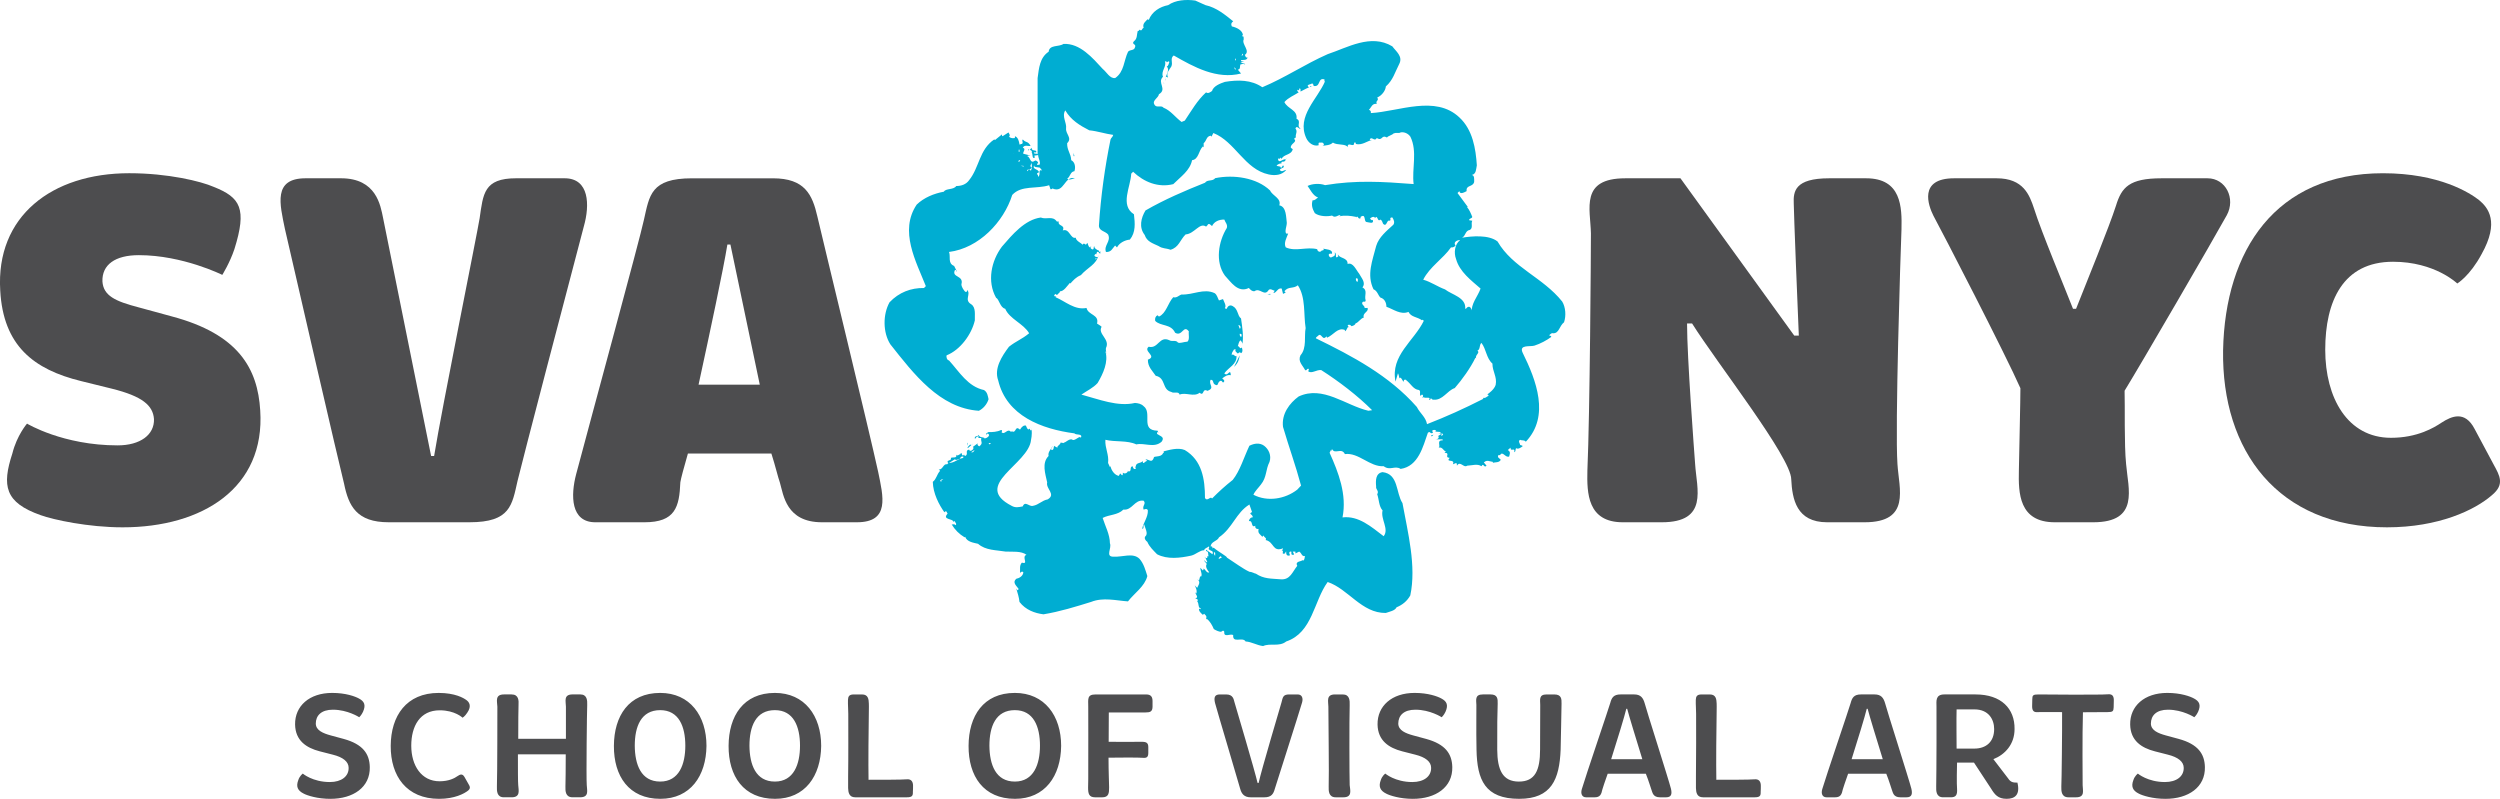 <?xml version="1.0" encoding="utf-8"?>
<!-- Generator: Adobe Illustrator 20.1.0, SVG Export Plug-In . SVG Version: 6.00 Build 0)  -->
<svg version="1.1" id="Layer_1" xmlns="http://www.w3.org/2000/svg" xmlns:xlink="http://www.w3.org/1999/xlink" x="0px" y="0px"
	 width="100%" height="100%" viewBox="0 0 198.411 63.399" enable-background="new 0 0 198.411 63.399" xml:space="preserve">
<g>
	<path fill="#4D4D4F" d="M176.434,27.8c-0.123,7.989,4.375,14.051,13.006,14.051c4.096,0,6.985-1.366,8.35-2.569
		c1.004-0.842,0.602-1.524,0.12-2.407l-1.525-2.851c-0.762-1.445-1.806-1.005-2.61-0.483c-0.602,0.403-1.926,1.205-4.014,1.205
		c-3.453,0-5.22-3.172-5.22-6.986c0-3.854,1.407-6.986,5.381-6.986c3.332,0,5.098,1.726,5.098,1.726s1.004-0.6,1.928-2.327
		c1.445-2.57,0.521-3.694-0.201-4.295c-0.724-0.562-3.132-2.129-7.628-2.129C180.608,13.749,176.593,19.851,176.434,27.8"/>
	<path fill="#4D4D4F" d="M160.227,37.354c-0.04,1.769,0,4.096,2.851,4.096h3.05c3.694,0,2.771-2.65,2.609-4.617
		c-0.16-1.565-0.081-4.617-0.12-5.822c1.284-2.087,7.025-11.964,8.11-13.93c0.722-1.326-0.081-2.931-1.525-2.931h-3.654
		c-2.569,0-3.17,0.722-3.613,2.168c-0.523,1.646-2.327,6.061-3.17,8.191h-0.242c-0.642-1.647-2.528-6.142-3.091-7.951
		c-0.362-1.083-0.842-2.408-2.971-2.408h-3.372c-2.851,0-2.048,2.168-1.645,2.97c0.722,1.326,5.739,11.041,6.904,13.691
		C160.348,31.934,160.267,35.027,160.227,37.354"/>
	<path fill="#4D4D4F" d="M125.982,37.354c-0.04,1.769,0,4.096,2.81,4.096h3.091c3.735,0,2.771-2.65,2.65-4.617
		c-0.08-1.085-0.641-8.47-0.641-11.16h0.4c1.967,3.131,7.869,10.637,7.869,12.364c0.08,1.565,0.402,3.413,2.851,3.413h2.97
		c3.692,0,2.729-2.65,2.609-4.617c-0.2-2.85,0.241-16.661,0.32-18.629c0.041-1.768,0-4.054-2.809-4.054h-2.932
		c-2.729,0-2.851,1.045-2.809,2.007c0,0.603,0.321,8.671,0.402,10.478H142.4l-9.031-12.485h-4.376c-3.613,0-2.769,2.408-2.73,4.376
		C126.263,19.851,126.182,32.819,125.982,37.354"/>
	<path fill="#4D4D4F" d="M69.692,37.436c-0.642-2.971-4.457-18.668-4.817-20.236c-0.403-1.765-1.004-3.049-3.533-3.049h-6.424
		c-3.29,0-3.372,1.365-3.813,3.292c-0.322,1.525-4.135,15.497-5.38,20.194c-0.442,1.686-0.442,3.813,1.524,3.813h3.895
		c2.449,0,2.771-1.205,2.851-3.172c0.039-0.282,0.28-1.164,0.601-2.286h6.623c0.323,1.002,0.523,1.884,0.682,2.327
		c0.282,0.963,0.483,3.131,3.333,3.131h2.77C70.655,41.45,70.093,39.402,69.692,37.436z M55.441,30.529
		c0.924-4.256,1.967-9.152,2.287-11.119h0.242l2.329,11.119H55.441z"/>
	<path fill="#4D4D4F" d="M27.309,38.398c0.36,1.767,1.003,3.051,3.533,3.051h6.422c3.252,0,3.372-1.363,3.813-3.292
		c0.362-1.526,4.015-15.497,5.26-20.195c0.481-1.687,0.442-3.813-1.527-3.813h-3.853c-2.569,0-2.609,1.243-2.891,3.172
		c-0.199,1.244-3.01,15.136-3.612,18.867h-0.24l-3.815-18.908c-0.201-0.963-0.52-3.131-3.332-3.131h-2.811
		c-2.608,0-2.046,2.048-1.645,4.014C23.293,21.136,26.907,36.833,27.309,38.398"/>
	<path fill="#4D4D4F" d="M3.231,40.887c1.004,0.364,3.775,0.964,6.502,0.964c6.345,0,11.321-3.131,10.92-9.273
		c-0.201-3.333-1.725-6.062-7.025-7.469l-2.65-0.723c-1.847-0.481-2.771-0.923-2.849-2.049c-0.042-1.324,1.002-2.087,2.89-2.087
		c3.492,0,6.623,1.566,6.623,1.566s0.603-0.963,0.963-2.047c1.004-3.212,0.482-4.095-1.646-4.939
		c-1.003-0.44-3.613-1.083-6.704-1.083c-6.142,0-10.598,3.412-10.236,9.313c0.24,4.377,2.65,6.263,6.422,7.186l2.448,0.604
		c2.41,0.601,3.252,1.324,3.332,2.408c0.042,1.246-1.084,2.089-2.89,2.089c-4.335,0-7.186-1.727-7.186-1.727
		s-0.803,0.922-1.164,2.37C0.141,38.559,0.38,39.884,3.231,40.887"/>
	<g>
		<path fill="#4D4D4F" d="M171.894,58.367c-0.613-0.169-1.178-0.397-1.19-0.936c0-0.651,0.445-1.106,1.357-1.106
			c1.178,0,2.089,0.599,2.089,0.599s0.181-0.167,0.301-0.432c0.251-0.562,0.083-0.839-0.324-1.056
			c-0.3-0.166-1.045-0.443-2.126-0.443c-1.813,0-2.966,1.043-2.941,2.509c0.023,1.274,0.886,1.85,1.956,2.126l1.032,0.264
			c0.829,0.205,1.262,0.566,1.262,1.046c0.012,0.674-0.564,1.128-1.491,1.128c-1.368,0-2.149-0.671-2.149-0.671
			s-0.252,0.179-0.36,0.527c-0.179,0.48-0.072,0.818,0.445,1.068c0.276,0.145,1.08,0.409,2.102,0.409
			c1.826,0,3.17-0.924,3.134-2.522c-0.024-1.045-0.54-1.813-2.077-2.234L171.894,58.367z M167.331,55.101
			c-0.687,0.061-5.56,0.013-5.56,0.013c-0.42,0-0.48,0.072-0.48,0.383l-0.012,0.553c0,0.335,0.107,0.503,0.456,0.466
			c0.168-0.01,1.562,0,1.921,0c0.012,1.37-0.035,5.548-0.06,5.91c-0.011,0.371,0.013,0.852,0.564,0.852h0.612
			c0.732,0,0.516-0.564,0.516-0.972c0-0.242-0.035-4.119,0.024-5.778l1.957-0.012c0.421,0,0.468-0.071,0.481-0.384l0.011-0.515
			C167.773,55.293,167.678,55.077,167.331,55.101 M158.265,57.863c0,1.009-0.638,1.549-1.575,1.549h-1.406
			c0-0.469-0.023-2.426,0-3.111h1.418C157.832,56.301,158.265,57.105,158.265,57.863 M159.884,57.863
			c0.024-1.622-1.055-2.75-3.097-2.75h-2.475c-0.732,0-0.624,0.553-0.624,0.959c0.013,0.287,0,5.392-0.023,6.341
			c-0.013,0.372,0,0.864,0.552,0.864h0.598c0.41,0,0.541-0.168,0.505-0.685c-0.036-0.336-0.012-1.765,0-2.066h1.346l1.357,2.066
			c0.278,0.457,0.542,0.806,1.226,0.806c0.671,0,1.092-0.325,0.863-1.286c-0.312,0-0.528-0.011-0.731-0.324l-1.177-1.537
			C159.14,59.88,159.884,59.064,159.884,57.863 M148.153,56.254h0.072c0.132,0.528,0.707,2.402,1.2,3.999h-2.473
			C147.443,58.692,148.021,56.83,148.153,56.254 M146.879,55.786c-0.118,0.432-1.969,5.859-2.257,6.843
			c-0.109,0.361,0.011,0.649,0.336,0.649h0.684c0.421,0,0.529-0.217,0.613-0.635c0.036-0.146,0.204-0.614,0.42-1.238h3.027
			c0.238,0.588,0.371,1.092,0.443,1.273c0.085,0.203,0.108,0.6,0.672,0.6h0.492c0.432,0,0.481-0.275,0.385-0.685
			c-0.156-0.636-1.993-6.387-2.089-6.795c-0.121-0.41-0.314-0.685-0.829-0.685h-1.081C147.131,55.113,146.987,55.389,146.879,55.786
			 M135.159,63.278h4.096c0.419,0,0.492-0.121,0.48-0.432c0.012-0.168,0.012-0.323,0.012-0.491c0-0.336-0.158-0.541-0.505-0.505
			c-0.336,0.036-2.125,0.036-3.026,0.036c-0.025-1.151,0-4.178,0.025-5.404c0-0.312,0.011-0.552,0-0.648
			c-0.014-0.336-0.05-0.72-0.541-0.72h-0.658c-0.373,0-0.445,0.168-0.457,0.432c-0.011,0.385,0.025,0.733,0.025,1.105
			c0,1.045,0.011,3.566-0.013,4.983v0.912C134.608,62.882,134.667,63.278,135.159,63.278 M129.071,56.254h0.07
			c0.133,0.528,0.71,2.402,1.201,3.999h-2.473C128.362,58.692,128.938,56.83,129.071,56.254 M127.799,55.786
			c-0.122,0.432-1.971,5.859-2.259,6.843c-0.107,0.361,0.014,0.649,0.336,0.649h0.685c0.421,0,0.529-0.217,0.613-0.635
			c0.035-0.146,0.203-0.614,0.42-1.238h3.026c0.239,0.588,0.372,1.092,0.445,1.273c0.084,0.203,0.108,0.6,0.673,0.6h0.491
			c0.432,0,0.481-0.275,0.384-0.685c-0.155-0.636-1.993-6.387-2.089-6.795c-0.12-0.41-0.313-0.685-0.829-0.685h-1.08
			C128.05,55.113,127.906,55.389,127.799,55.786 M123.859,59.498c0.023-0.566,0.059-3.244,0.072-3.651
			c0.011-0.385-0.013-0.733-0.576-0.733h-0.613c-0.635,0-0.503,0.432-0.503,0.839c0,0.314-0.012,1.993-0.012,3.531
			c0,1.658-0.396,2.546-1.682,2.546c-1.297,0-1.706-0.936-1.718-2.521c-0.012-1.502,0.012-3.255,0.036-3.663
			c0.012-0.385-0.011-0.733-0.564-0.733h-0.612c-0.648,0-0.528,0.432-0.515,0.839c0.011,0.29-0.025,1.958,0.011,3.556
			c0.048,2.376,0.66,3.89,3.386,3.89C123.138,63.399,123.763,61.849,123.859,59.498 M112.162,58.367
			c-0.612-0.169-1.178-0.397-1.189-0.936c0-0.651,0.443-1.106,1.357-1.106c1.178,0,2.089,0.599,2.089,0.599s0.18-0.167,0.301-0.432
			c0.251-0.562,0.084-0.839-0.325-1.056c-0.299-0.166-1.044-0.443-2.125-0.443c-1.813,0-2.965,1.043-2.942,2.509
			c0.025,1.274,0.889,1.85,1.956,2.126l1.035,0.264c0.828,0.205,1.261,0.566,1.261,1.046c0.013,0.674-0.565,1.128-1.49,1.128
			c-1.37,0-2.149-0.671-2.149-0.671s-0.252,0.179-0.359,0.527c-0.18,0.48-0.072,0.818,0.443,1.068
			c0.275,0.145,1.08,0.409,2.101,0.409c1.825,0,3.17-0.924,3.134-2.522c-0.024-1.045-0.539-1.813-2.076-2.234L112.162,58.367z
			 M105.426,56.086c0,1.056,0.061,5.38,0.024,6.328c-0.011,0.372,0,0.864,0.564,0.864h0.599c0.733,0,0.54-0.564,0.504-0.972
			c-0.023-0.601-0.036-5.2,0-6.34c0.013-0.373,0-0.853-0.552-0.853h-0.612C105.222,55.113,105.426,55.678,105.426,56.086
			 M101.175,62.606c0.132-0.433,1.873-5.861,2.161-6.845c0.108-0.361-0.013-0.648-0.348-0.648h-0.66
			c-0.505,0-0.515,0.216-0.624,0.637c-0.098,0.348-1.598,5.378-1.814,6.386h-0.084c-0.205-0.924-1.693-5.919-1.837-6.422
			c-0.06-0.206-0.096-0.601-0.661-0.601h-0.492c-0.445,0-0.481,0.275-0.384,0.685c0.168,0.636,1.884,6.386,1.992,6.795
			c0.109,0.41,0.325,0.685,0.842,0.685h1.08C100.909,63.278,101.066,63.002,101.175,62.606 M86.368,56.085
			c0,0.252,0.011,3.999,0,5.729c0,0.312-0.012,0.564-0.012,0.695c0,0.47,0.061,0.77,0.564,0.77h0.552
			c0.527,0,0.552-0.336,0.552-0.792c0-0.289-0.047-1.2-0.047-2.354c0.768-0.012,2.413-0.024,2.76,0.012
			c0.289,0.024,0.397-0.084,0.397-0.395v-0.457c0-0.323-0.144-0.42-0.491-0.42c-0.625,0-2.102,0.012-2.654,0l0.011-2.33h2.907
			c0.372,0,0.564-0.062,0.564-0.469v-0.431c0-0.324-0.12-0.528-0.492-0.528h-4.034C86.259,55.113,86.368,55.497,86.368,56.085
			 M82.537,59.183c0,1.465-0.492,2.846-1.994,2.846c-1.526,0-2.007-1.356-2.019-2.846c0-1.513,0.493-2.823,2.019-2.823
			C82.032,56.36,82.537,57.67,82.537,59.183 M84.217,59.195c0-2.378-1.308-4.202-3.674-4.202c-2.499,0-3.663,1.835-3.673,4.202
			c-0.013,2.403,1.187,4.203,3.685,4.203C82.933,63.399,84.193,61.585,84.217,59.195 M67.876,63.278h4.093
			c0.42,0,0.493-0.121,0.481-0.432c0.013-0.168,0.013-0.323,0.013-0.491c0-0.336-0.158-0.541-0.506-0.505
			c-0.335,0.036-2.125,0.036-3.026,0.036c-0.024-1.151,0-4.178,0.024-5.404c0-0.312,0.013-0.552,0-0.648
			c-0.011-0.336-0.048-0.72-0.54-0.72h-0.66c-0.372,0-0.444,0.168-0.456,0.432c-0.012,0.385,0.024,0.733,0.024,1.105
			c0,1.045,0.012,3.566-0.012,4.983v0.912C67.323,62.882,67.383,63.278,67.876,63.278 M63.492,59.183
			c0,1.465-0.493,2.846-1.993,2.846c-1.527,0-2.007-1.356-2.019-2.846c0-1.513,0.492-2.823,2.019-2.823
			C62.988,56.36,63.492,57.67,63.492,59.183 M65.172,59.195c0-2.378-1.308-4.202-3.673-4.202c-2.5,0-3.663,1.835-3.675,4.202
			c-0.013,2.403,1.188,4.203,3.686,4.203C63.889,63.399,65.149,61.585,65.172,59.195 M54.39,59.183c0,1.465-0.493,2.846-1.994,2.846
			c-1.527,0-2.007-1.356-2.018-2.846c0-1.513,0.492-2.823,2.018-2.823C53.885,56.36,54.39,57.67,54.39,59.183 M56.069,59.195
			c0-2.378-1.307-4.202-3.673-4.202c-2.499,0-3.662,1.835-3.674,4.202c-0.013,2.403,1.188,4.203,3.685,4.203
			C54.785,63.399,56.045,61.585,56.069,59.195 M44.914,56.086v2.546h-3.784c0-1.285,0.011-2.474,0.023-2.666
			c0.025-0.372,0.012-0.853-0.551-0.853h-0.601c-0.744,0-0.54,0.565-0.528,0.972c0,0.277,0,5.379-0.036,6.328
			c-0.013,0.372,0,0.864,0.551,0.864h0.613c0.731,0,0.551-0.564,0.528-0.972c-0.025-0.229-0.025-1.273-0.025-2.439h3.796
			c0,1.104-0.012,2.174-0.024,2.546c-0.012,0.372,0,0.864,0.565,0.864h0.599c0.744,0,0.541-0.564,0.528-0.972
			c-0.048-0.601,0.013-5.92,0.036-6.34c0.013-0.372,0-0.853-0.551-0.853h-0.612C44.698,55.113,44.914,55.678,44.914,56.086
			 M37.012,55.558c-0.229-0.169-0.901-0.564-2.198-0.564c-2.557,0-3.793,1.812-3.805,4.202c-0.012,2.403,1.261,4.203,3.841,4.203
			c1.226,0,1.994-0.409,2.306-0.659c0.216-0.182,0.132-0.337,0.024-0.518l-0.313-0.552c-0.168-0.299-0.36-0.203-0.54-0.084
			c-0.252,0.181-0.709,0.42-1.441,0.42c-1.441,0-2.246-1.249-2.246-2.823c0-1.548,0.685-2.81,2.258-2.81
			c1.213,0,1.813,0.588,1.813,0.588s0.18-0.096,0.372-0.396C37.468,56.014,37.216,55.701,37.012,55.558 M26.252,58.367
			c-0.613-0.169-1.177-0.397-1.19-0.936c0-0.651,0.445-1.106,1.358-1.106c1.178,0,2.09,0.599,2.09,0.599s0.18-0.167,0.3-0.432
			c0.252-0.562,0.084-0.839-0.324-1.056c-0.3-0.166-1.044-0.443-2.125-0.443c-1.814,0-2.966,1.043-2.942,2.509
			c0.024,1.274,0.887,1.85,1.956,2.126l1.032,0.264c0.83,0.205,1.262,0.566,1.262,1.046c0.012,0.674-0.565,1.128-1.489,1.128
			c-1.37,0-2.15-0.671-2.15-0.671s-0.252,0.179-0.36,0.527c-0.181,0.48-0.073,0.818,0.444,1.068c0.276,0.145,1.08,0.409,2.101,0.409
			c1.826,0,3.169-0.924,3.133-2.522c-0.023-1.045-0.539-1.813-2.075-2.234L26.252,58.367z"/>
	</g>
	<path fill="#00ADD2" d="M95.673,0.408c0.878,0.193,1.561,0.769,2.2,1.282c-0.169,0.129-0.19,0.235-0.106,0.407
		c0.384,0.085,0.812,0.298,0.876,0.661c-0.02,0.023-0.064,0.066-0.043,0.107c0.023,0.022,0.043,0.065,0.108,0.043l0.044-0.043
		c-0.086,0.043-0.044,0.171-0.044,0.257c-0.19,0.385,0.556,0.919,0.085,1.239c0.066,0.065,0.045,0.255,0.216,0.193
		c-0.022,0.256-0.366,0.191-0.514,0.212c-0.022,0.044,0.022,0.064,0.042,0.107h0.214l-0.3,0.085l0.342,0.106
		c0.108,0.149-0.169-0.106-0.255,0.064c0,0.129,0.019-0.064-0.042-0.064c-0.171,0.193,0.022,0.407-0.256,0.469l0.256,0.301
		c-1.925,0.49-3.739-0.512-5.342-1.433c-0.321,0.236-0.04,0.557-0.191,0.877c-0.151,0.255-0.449,0.534-0.256,0.875l-0.151-0.064
		c-0.105,0.085-0.042,0.213-0.063,0.32C92.384,6.091,92.92,5.6,92.597,5.28c0.153-0.043,0.153-0.257,0.214-0.364
		c-0.044-0.02-0.061-0.063-0.105-0.042l-0.11,0.085c0.023-0.043-0.021-0.064-0.041-0.085H92.45c0.17,0.384-0.342,0.789-0.15,1.217
		c-0.491,0.47,0.363,0.983-0.323,1.389c-0.041,0.298-0.553,0.491-0.361,0.81c0.151,0.322,0.553,0.023,0.726,0.258
		c0.578,0.233,0.919,0.747,1.431,1.131l0.258-0.106c0.534-0.792,0.983-1.602,1.687-2.242c0.169,0.127,0.341-0.023,0.473-0.109
		c0.104-0.383,0.637-0.597,1.023-0.724c1.048-0.172,2.094-0.172,2.969,0.426c1.835-0.769,3.353-1.816,5.19-2.627
		c1.557-0.513,3.42-1.645,5.127-0.619c0.276,0.384,0.858,0.79,0.554,1.388c-0.363,0.705-0.491,1.283-1.068,1.795
		c-0.02,0.319-0.316,0.726-0.682,0.876c0.17,0.277-0.149,0.213-0.044,0.511c-0.361-0.063-0.427,0.278-0.618,0.472
		c0.105,0.021,0.191,0.128,0.152,0.256c2.241-0.129,5.124-1.453,7.026,0.341c1.066,0.983,1.303,2.499,1.388,3.801
		c-0.062,0.279-0.039,0.707-0.407,0.77c0.236,0.021,0.194,0.342,0.194,0.556c-0.109,0.427-0.662,0.213-0.597,0.726
		c-0.17,0.086-0.534,0.301-0.577,0l-0.147,0.149l0.807,1.09l-0.039,0.045c0.15,0.147,0.319,0.533,0.405,0.767
		c-0.065,0.149-0.235,0.085-0.255,0.256l0.255,0.043c-0.129,0.213,0.089,0.577-0.194,0.727c-0.381,0.064-0.319,0.47-0.619,0.619
		c0.768-0.127,2.117-0.255,2.818,0.299c1.198,2.073,3.591,2.842,5.129,4.764c0.276,0.448,0.322,1.133,0.149,1.646
		c-0.384,0.297-0.384,0.897-0.877,0.875c-0.124-0.044-0.212,0.085-0.297,0.149c0.021,0.063,0.109,0.063,0.149,0.063v0.086
		c-0.342,0.256-0.854,0.533-1.323,0.682c-0.345,0.108-1.241-0.106-0.942,0.556c1.09,2.201,2.179,5.043,0.257,7.071
		c-0.147-0.169-0.278-0.065-0.448-0.151c-0.194,0.087-0.023,0.281,0,0.409c0.063,0.043,0.191,0.022,0.191,0.105
		c-0.147,0.108-0.342,0.256-0.512,0.151c-0.082,0.085,0,0.255-0.15,0.321c0.082-0.451-0.297,0.021-0.297-0.364l-0.214,0.191
		c0.257,0.149,0.149,0.32,0.105,0.514c-0.277,0.107-0.47-0.365-0.662-0.194c-0.083,0.194-0.278-0.041-0.211,0.257l0.211,0.194
		c-0.127,0.255-0.447,0.169-0.662,0.255c0.023-0.021,0.067-0.043,0.041-0.085c-0.298-0.041-0.466-0.191-0.724,0.042l0.214,0.257
		c-0.214,0.234-0.233-0.278-0.404,0.043c-0.322-0.216-0.706-0.064-1.133-0.043c-0.28,0.212-0.557-0.428-0.811,0
		c-0.021-0.063,0.02-0.173-0.068-0.214l-0.257,0.105c0.218-0.468-0.617-0.105-0.255-0.51c-0.47-0.044,0.108-0.388-0.408-0.406
		l0.109-0.107c-0.215-0.043-0.258-0.386-0.578-0.298c0.191-0.129-0.191-0.598,0.319-0.579v-0.083h-0.575
		c0.105,0,0.194-0.022,0.255-0.106c0-0.067,0.021-0.13-0.045-0.15l0.259-0.172c-0.085-0.085-0.235-0.02-0.364-0.045
		c0.129,0,0.258,0.025,0.325-0.105l-0.474-0.041c0.044,0,0.087-0.023,0.109-0.065c-0.128-0.087-0.193-0.087-0.322,0l0.064,0.17
		c-0.255,0.128-0.193-0.193-0.405,0c-0.385,1.088-0.746,2.65-2.158,2.863c-0.471-0.3-0.834,0.171-1.346-0.213
		c-1.11,0.065-1.986-1.11-3.079-0.963c-0.275-0.554-0.787,0.066-1.025-0.406l-0.045,0.15l-0.041-0.064l-0.104,0.214
		c0.702,1.56,1.387,3.313,1.026,5.13c1.28-0.15,2.282,0.747,3.266,1.494c0.45-0.577-0.259-1.346-0.087-2.049
		c-0.299-0.32-0.279-0.876-0.426-1.284c0.17-0.278-0.129-0.362-0.085-0.62c-0.044-0.472-0.044-1.049,0.511-1.134
		c1.282,0.15,1.047,1.647,1.58,2.46c0.428,2.35,1.115,4.999,0.62,7.327c-0.255,0.449-0.62,0.749-1.089,0.94
		c-0.129,0.279-0.557,0.342-0.856,0.451c-1.92,0.02-2.966-1.902-4.612-2.458c-1.11,1.517-1.198,4.016-3.29,4.721
		c-0.554,0.448-1.282,0.105-1.835,0.364c-0.512-0.064-0.919-0.343-1.388-0.364c-0.235-0.406-1.05,0.192-0.985-0.513
		c-0.233-0.128-0.766,0.234-0.706-0.255c-0.082-0.17-0.167-0.043-0.256,0c-0.168,0-0.403-0.108-0.576-0.216
		c-0.127-0.297-0.297-0.618-0.555-0.81l-0.063,0.042c0.021-0.192,0.107-0.213-0.148-0.448l-0.107,0.086
		c-0.131-0.128-0.342-0.278-0.301-0.511c0.02,0.041,0.045,0.062,0.108,0.062l0.042-0.062c-0.257-0.024-0.13-0.407-0.299-0.557
		c0.064-0.022,0.041-0.106,0.041-0.15l-0.193-0.107c0.32-0.02,0.023-0.299,0-0.468l0.084,0.105c0.086-0.236-0.041-0.491-0.149-0.704
		c0.023,0.086,0.149,0.15,0.216,0.255c0.107-0.235,0.299-0.449,0.041-0.682c0-0.087,0,0.17,0.107,0.104l0.108-0.406
		c-0.021,0.044,0.023,0.088,0.042,0.109c0.151-0.193-0.042-0.448-0.042-0.727l0.193,0.214c0.063-0.023,0.063-0.105,0.063-0.149
		c0.147,0.086,0.277,0.407,0.448,0.298c-0.15-0.172-0.341-0.469-0.193-0.663l-0.211-0.255c0.02-0.106,0.169,0.212,0.255,0.107
		l-0.191-0.429c-0.025,0.066,0.018,0.086,0.04,0.108c0.045,0,0.13,0.021,0.151-0.042V44.14h0.107
		c-0.086-0.063,0.043-0.405-0.214-0.405v-0.109l0.514,0.363c0.105-0.318-0.108-0.212-0.3-0.406c-0.022-0.085,0.107-0.17,0-0.211
		c-0.107,0.107-0.323,0.126-0.362,0.298c-0.342,0-0.664,0.342-1.026,0.427c-0.877,0.192-1.901,0.319-2.711-0.109
		c-0.301-0.318-0.598-0.576-0.771-0.981c-0.151-0.108-0.279-0.3-0.151-0.45c0.236-0.191-0.018-0.639-0.105-0.94
		c-0.129,0.172,0.041,0.301-0.149,0.363c0.04-0.425,0.471-0.917,0.447-1.472c-0.064-0.214-0.339-0.045-0.339-0.064
		c-0.13-0.321,0.234-0.449,0-0.706c-0.727-0.106-0.9,0.789-1.604,0.706c-0.449,0.448-1.112,0.384-1.646,0.662
		c0.193,0.62,0.576,1.324,0.576,2.007c0.173,0.385-0.403,1.09,0.302,1.068c0.704,0.042,1.537-0.342,2.048,0.171
		c0.342,0.387,0.471,0.897,0.621,1.368c-0.215,0.835-1.024,1.347-1.537,2.009c-0.94-0.064-1.967-0.343-2.93,0.043
		c-1.238,0.384-2.475,0.768-3.777,0.983c-0.685-0.087-1.41-0.342-1.903-0.983c-0.041-0.386-0.149-0.705-0.257-1.068l0.108,0.149
		l0.086-0.106c-0.172-0.256-0.532-0.512-0.194-0.812c0.237-0.043,0.516-0.214,0.557-0.47c0.023-0.044-0.02-0.064-0.041-0.087
		c-0.087-0.041-0.152,0.043-0.215,0.087c0.02-0.277-0.064-0.597,0.148-0.813c0.577,0.173-0.063-0.47,0.364-0.619
		c-0.407-0.32-1.134-0.234-1.644-0.255c-0.749-0.128-1.603-0.086-2.2-0.62c-0.366-0.086-0.877-0.149-1.025-0.556l-0.043,0.043
		c-0.427-0.256-0.77-0.598-1.027-1.027c0.042,0.044,0.193-0.084,0.301,0.065c0.149-0.107-0.044-0.212-0.044-0.321
		c-0.064,0-0.087,0.046-0.108,0.066c-0.018-0.299-0.939-0.149-0.471-0.664c-0.061-0.063-0.061-0.234-0.192-0.17l-0.061,0.064
		c-0.427-0.597-0.901-1.496-0.922-2.417c0.303-0.235,0.303-0.575,0.58-0.875l-0.107-0.106c0.319,0.042,0.363-0.493,0.663-0.409
		l0.105-0.105c-0.067-0.021-0.067-0.085-0.067-0.149c0.109-0.085,0.322-0.064,0.259-0.255c0.146-0.087,0.513,0.063,0.426-0.257
		c0.108,0.15,0.237-0.044,0.342-0.044v-0.062h0.106c0,0.062,0,0.128,0.064,0.17c0.066,0.021,0.087-0.064,0.151-0.108l-0.064,0.044
		l0.107,0.106c0.318-0.15-0.065-0.426,0.318-0.513c0.044,0.215,0.322,0.043,0.341-0.105c0.023-0.043-0.019-0.064-0.041-0.107
		l0.407-0.3c-0.107,0.087,0,0.235,0.106,0.256c0.34-0.277,0.082-0.341,0.151-0.66h-0.256c0.02-0.023,0.062-0.067,0.062-0.108
		c-0.062-0.065-0.19,0.022-0.255,0.108v0.041h-0.065c-0.041-0.256,0.278-0.127,0.32-0.298c0.023,0.234,0.3,0.171,0.449,0.257v0.041
		c0.086-0.021,0.296-0.064,0.364-0.256c0.019-0.064-0.068-0.107-0.107-0.152l-0.107,0.109c-0.065-0.15,0.107-0.15,0.169-0.215
		c0.278,0.022,0.728-0.023,0.963-0.149h0.106c0,0.044,0.022,0.127-0.042,0.149c0.256,0.299,0.469-0.363,0.767,0l0.085-0.105v0.065
		c0.343,0.126,0.214-0.515,0.622-0.152c0.148-0.255,0.319-0.363,0.468-0.319c0.045,0.105,0.086,0.236,0.193,0.319
		c0.174-0.234,0.108,0.215,0.26,0l-0.086-0.214c0.148,0.237,0.105,0.729,0.04,1.025c-0.171,1.944-4.739,3.59-1.538,5.238
		c0.302,0.171,0.557,0.105,0.879,0.044c0.189-0.471,0.51,0.042,0.808-0.044c0.473-0.084,0.707-0.427,1.173-0.512
		c0.686-0.408-0.168-0.838-0.042-1.35c-0.146-0.683-0.445-1.538,0.11-2.094c-0.068-0.321,0.191-0.513,0.299-0.769
		c0.065,0.021-0.192,0.214-0.045,0.299c0.193-0.02,0.129-0.234,0.193-0.34c0.04,0.085,0.192,0.062,0.259,0.192
		c-0.089-0.172,0.234-0.256,0.253-0.449l0.255,0.042v-0.042c0.108,0.042,0.473-0.385,0.686-0.216
		c0.213,0.109,0.597-0.403,0.663-0.146c0.172-0.387-0.364-0.196-0.515-0.367c-2.583-0.339-5.382-1.386-6.046-4.205
		c-0.341-0.942,0.28-1.903,0.855-2.67c0.598-0.47,1.004-0.577,1.602-1.069c-0.446-0.77-1.558-1.133-1.899-1.944
		c-0.409-0.087-0.471-0.749-0.728-0.877c-0.725-1.302-0.383-2.924,0.47-4.058c0.81-0.94,1.814-2.136,3.078-2.307
		c0.469,0.192,0.94-0.17,1.28,0.321h0.151c-0.105,0.384,0.533,0.235,0.318,0.705c0.536-0.193,0.602,0.705,1.028,0.576
		c0.021,0.256,0.406,0.406,0.554,0.557c0.086-0.172,0.151-0.043,0.257,0l0.109-0.15c0.063,0.107,0.063,0.276,0.193,0.364
		c0.039-0.066,0.102-0.066,0.168-0.066c-0.065,0-0.083,0.043-0.107,0.066c-0.022,0.062,0.065,0.105,0.107,0.148
		c0.215,0.064,0.088-0.171,0.194-0.257c-0.042,0.171,0.259,0.343,0.364,0.364c-0.023,0.171,0.171,0.043,0.149,0.106
		c-0.064,0.021-0.044,0.085-0.044,0.148c-0.066-0.02-0.128-0.211-0.255-0.148L87,20.19l-0.041-0.044l-0.106,0.108
		c0.021,0.128,0.147,0.15,0.259,0.15c0.059-0.021,0.059-0.107,0.059-0.15c-0.126,0.726-0.873,0.984-1.386,1.581
		c-0.406,0.171-0.599,0.407-0.832,0.662l-0.045-0.042c-0.215,0.236-0.495,0.705-0.813,0.663l0.044,0.042l-0.257,0.257l-0.108-0.087
		c-0.041,0.044-0.127,0.064-0.105,0.151c0.04,0.065,0.105,0.043,0.17,0.043l-0.065,0.064c0.77,0.321,1.519,1.046,2.457,0.853
		c0.13,0.577,1.025,0.513,0.835,1.239c0.127,0.085,0.255,0.151,0.363,0.255c-0.342,0.578,0.706,0.983,0.343,1.689
		c-0.022,0.17,0.018,0.299,0.061,0.512c0-0.107-0.02-0.193-0.105-0.255c0.256,0.832-0.173,1.77-0.617,2.518
		c-0.345,0.384-0.856,0.621-1.286,0.919c1.368,0.364,2.885,0.984,4.252,0.662c0.257,0.022,0.492,0.065,0.685,0.255
		c0.725,0.536-0.301,1.924,1.107,1.947l0.067,0.17l-0.067-0.065c-0.06,0.022-0.038,0.105-0.038,0.15
		c0.256,0.192,0.64,0.236,0.36,0.62c-0.598,0.533-1.364,0.064-2.007,0.214c-0.726-0.342-1.667-0.173-2.456-0.366
		c-0.043,0.665,0.301,1.177,0.214,1.839l0.146,0.322l0.046-0.065c0.062,0.319,0.318,0.706,0.661,0.768l0.108-0.193l0.148,0.149
		c0.107-0.042,0.044-0.149,0.066-0.212c0.149,0.15,0.426,0,0.406-0.193c-0.021,0.044,0.021,0.064,0.044,0.107
		c0.296-0.021,0.04-0.362,0.319-0.427c0.041,0.107,0.064,0.276,0.256,0.213l-0.065-0.256c0,0.043,0.043,0.085,0.065,0.108
		c-0.022-0.387,0.385-0.257,0.553-0.471c0,0.384,0.214-0.064,0.365,0l-0.151-0.15c0.342,0.045,0.491,0.32,0.664-0.105
		c-0.043-0.193,0.574,0,0.726-0.363l0.084-0.086l-0.042-0.065c0.365-0.086,1.134-0.341,1.689-0.107
		c1.365,0.812,1.603,2.308,1.603,3.805c0.191,0.322,0.447-0.194,0.557,0.044c0.532-0.536,1.044-1.006,1.644-1.476
		c0.573-0.706,0.897-1.816,1.323-2.713c0.384-0.192,0.812-0.257,1.17,0c0.363,0.277,0.597,0.768,0.428,1.281
		c-0.319,0.618-0.21,1.218-0.682,1.795c-0.169,0.235-0.489,0.534-0.596,0.813c1.109,0.578,2.519,0.344,3.479-0.406l0.301-0.321
		c-0.429-1.603-0.963-3.056-1.432-4.66c-0.128-1.025,0.514-1.879,1.24-2.412c1.925-0.897,3.718,0.704,5.532,1.132l0.301-0.044
		c-1.154-1.154-2.63-2.284-4.039-3.183c-0.385-0.043-0.727,0.299-1.025,0.108c-0.018-0.086,0.105-0.17,0-0.215
		c-0.149,0-0.106,0.174-0.256,0.107c-0.193-0.385-0.598-0.683-0.365-1.175c0.515-0.577,0.279-1.516,0.408-2.158
		c-0.173-1.089,0.022-2.435-0.618-3.397c-0.365,0.299-0.75,0.064-1.07,0.471l0.107,0.106l-0.214,0.105l-0.106-0.426
		c-0.341-0.063-0.364,0.321-0.663,0.364l0.106-0.191c-0.15-0.022-0.32-0.192-0.471-0.065c-0.34,0.577-0.701-0.215-1.129,0.107
		c-0.191,0.02-0.319-0.107-0.448-0.258c-0.876,0.429-1.431-0.49-1.901-0.981c-0.791-1.091-0.513-2.714,0.151-3.782
		c0.085-0.277-0.13-0.448-0.196-0.662c-0.402-0.021-0.81,0.15-0.977,0.513c-0.087-0.065-0.259-0.3-0.366-0.065l-0.107,0.107
		c-0.511-0.363-0.921,0.576-1.626,0.62c-0.447,0.447-0.532,1.025-1.195,1.217c-0.405-0.15-0.597-0.064-0.961-0.301
		c-0.448-0.213-0.919-0.342-1.09-0.875c-0.47-0.598-0.297-1.346,0.064-1.944c1.518-0.875,3.121-1.559,4.724-2.2
		c0.191-0.277,0.598-0.085,0.809-0.363c1.454-0.3,3.292-0.043,4.358,0.982c0.169,0.405,0.918,0.62,0.728,1.174
		c0.575,0.107,0.533,0.962,0.596,1.389c0,0.279-0.192,0.686-0.042,0.855h0.151c-0.13,0.342-0.367,0.747-0.194,1.09
		c0.768,0.362,1.666-0.066,2.499,0.148c0,0.151,0.193,0.278,0.32,0.151c0.045-0.107,0.214,0,0.192-0.151l-0.043-0.043
		c0.258,0.065,0.771,0.043,0.705,0.405c-0.086,0-0.189-0.041-0.255,0.044c-0.024,0.128,0.065,0.235,0.169,0.256
		c0.173-0.107,0.385-0.064,0.3-0.406c0.213,0.106-0.042,0.598,0.298,0.3c-0.063-0.021-0.042-0.086-0.042-0.15
		c0.106,0.341,0.789,0.235,0.768,0.769c0.428-0.172,0.682,0.491,0.919,0.77c0.173,0.341,0.557,0.703,0.258,1.089
		c0.448,0.235,0.125,0.641,0.255,1.026c-0.021,0.214-0.149,0.021-0.255,0.15c-0.109,0.193,0.214,0.299,0.149,0.406
		c0.064,0.086,0.17,0.042,0.255,0.042c0.128,0.321-0.424,0.385-0.298,0.77c-0.255,0.062-0.384,0.364-0.662,0.469
		c0,0.108-0.193,0.192-0.319,0.214c-0.067-0.106-0.15-0.129-0.258-0.106l-0.044,0.044l0.151,0.212l-0.108-0.108
		c-0.085,0.108-0.127,0.301-0.258,0.365v-0.107c-0.575-0.235-0.896,0.406-1.431,0.619c0.023-0.064-0.021-0.087-0.04-0.107
		c-0.32,0.406-0.387-0.364-0.664-0.044c-0.064,0.063-0.17,0.107-0.17,0.192c2.885,1.411,5.811,2.948,8.012,5.449
		c0.255,0.512,0.706,0.79,0.811,1.365c1.538-0.597,2.949-1.238,4.42-1.985l0.153-0.214c-0.023,0.021-0.065,0.065-0.065,0.105
		c0.108,0.066,0.235-0.105,0.364-0.149c0.023-0.062-0.021-0.085-0.044-0.106h-0.063c0.129-0.085,0.575-0.404,0.683-0.77
		c0.126-0.639-0.258-1.046-0.258-1.688c-0.489-0.426-0.489-1.151-0.873-1.642c-0.195,0.17-0.064,0.513-0.322,0.618
		c0.257,0.172-0.237,0.363-0.083,0.619l-0.067-0.066c-0.404,0.835-1.069,1.754-1.645,2.415c-0.599,0.193-0.963,1.003-1.689,0.919
		c-0.106,0.063-0.214-0.257-0.255,0h-0.105c0-0.043,0.044-0.065,0.064-0.108c-0.128-0.107-0.344,0.021-0.47-0.084l-0.149,0.04
		c0.064-0.02,0.169-0.19,0-0.255l-0.106,0.106c-0.128-0.128,0.064-0.405-0.15-0.469c-0.426-0.041-0.62-0.491-0.983-0.768
		c-0.018-0.064-0.085-0.044-0.152-0.044c-0.061,0.021-0.041,0.106-0.041,0.15c-0.131,0-0.191-0.471-0.406-0.255h0.043
		c0-0.087-0.043-0.278-0.105-0.407l-0.196,0.662c-0.425-2.073,1.476-3.227,2.246-4.828l-0.106-0.085l-0.043,0.043
		c-0.383-0.278-0.856-0.237-1.069-0.663c-0.619,0.256-1.197-0.213-1.751-0.406c0-0.32-0.149-0.642-0.472-0.728
		c-0.19-0.17-0.237-0.533-0.553-0.66c-0.557-1.154-0.085-2.264,0.213-3.441c0.212-0.703,0.834-1.195,1.366-1.686
		c0.128-0.192,0.023-0.406-0.084-0.577c-0.365,0,0.063,0.299-0.321,0.256c-0.128,0.107-0.173,0.491-0.406,0.256
		c-0.063-0.105-0.063-0.256-0.215-0.341c-0.211,0.192-0.19-0.171-0.34-0.214l-0.11,0.107v-0.064c-0.123-0.106-0.255,0-0.361,0.064
		c-0.02,0.065,0.067,0.107,0.106,0.15h0.109c0.066,0.343-0.301,0.171-0.513,0.15c-0.234-0.042-0.021-0.705-0.469-0.406v0.107
		c-0.235,0.128-0.172-0.278-0.363-0.064v-0.043c-0.407-0.086-0.898-0.149-1.326-0.042l0.109-0.107
		c-0.215-0.022-0.426,0.277-0.686,0.043c-0.34,0.086-1.003,0.086-1.368-0.192c-0.191-0.344-0.295-0.641-0.17-1.027
		c0.17,0.044,0.278-0.126,0.428-0.213c-0.428-0.15-0.64-0.684-0.831-0.918c0.382-0.191,0.982-0.214,1.388-0.064
		c2.433-0.406,4.528-0.278,7.029-0.086c-0.152-1.218,0.319-2.585-0.258-3.76c-0.193-0.278-0.512-0.385-0.768-0.342
		c-0.151,0.108-0.386-0.02-0.514,0.087v-0.043c-0.212,0.213-0.469,0.213-0.575,0.363c-0.469-0.256-0.323,0.317-0.814,0.043
		c-0.173,0.32-0.406-0.17-0.553,0.105c0.021,0.086,0.126,0.042,0.192,0.042c-0.45,0.107-0.79,0.449-1.326,0.32l0.044-0.064
		c-0.024-0.064-0.108-0.042-0.149-0.042c0.02,0.49-0.538-0.15-0.515,0.363c-0.15-0.299-0.812-0.128-1.173-0.363
		c-0.214,0.214-0.534,0.214-0.833,0.256c-0.087,0.022,0.191-0.021,0.105-0.151c-0.061-0.169-0.235-0.085-0.362-0.105
		c-0.086,0.042-0.023,0.149-0.045,0.214c-0.405,0.107-0.81-0.193-0.981-0.577c-0.789-1.733,0.917-3.118,1.496-4.509h-0.3
		c0.087-0.019,0.192,0.044,0.257-0.042V6.305c-0.556-0.192-0.279,0.643-0.877,0.513c0.044-0.086-0.064-0.151-0.107-0.214
		c-0.105,0.128-0.279,0.042-0.361,0.214c0.063,0.042,0.082,0.129,0.148,0.106l0.107-0.106l0.065,0.042
		c-0.238,0.064-0.643,0.277-0.879,0.406c-0.021-0.087,0.046-0.192-0.062-0.256c-0.067,0.042-0.044,0.108-0.044,0.169
		c-0.042,0-0.084-0.042-0.105-0.061c-0.129,0.084,0.039,0.17,0.063,0.214c-0.386,0.255-0.813,0.405-1.133,0.769
		c0.255,0.554,1.07,0.619,0.961,1.324c0.427,0.192-0.044,0.577,0.319,0.767c-0.086,0.13-0.275-0.297-0.405,0
		c0.215,0.279-0.04,0.449,0.042,0.729c-0.082-0.022-0.105,0.063-0.148,0.105c0.301,0.257-0.32,0.363-0.257,0.706l0.151,0.106
		c-0.11,0.492-0.729,0.385-0.876,0.77l-0.107-0.107c-0.022,0.192-0.128,0.022-0.193,0.107c0.065,0.427,0.364-0.022,0.62,0.042
		c0.022-0.02,0.064-0.042,0.043-0.085c-0.021,0-0.043,0.32-0.299,0.258l-0.107,0.084l0.043,0.064
		c-0.022-0.022-0.322,0.021-0.407,0.191l0.3,0.065c0,0.042,0.04,0.064,0.064,0.107l0.149-0.215c0.192,0.193-0.128,0.215-0.214,0.301
		l-0.046,0.063c0.153,0.235,0.345,0,0.516,0c-0.343,0.427-0.897,0.47-1.391,0.363c-1.92-0.406-2.666-2.609-4.397-3.289l-0.15,0.298
		c0-0.042-0.041-0.063-0.065-0.085c-0.362,0.064-0.299,0.384-0.554,0.597v0.321l-0.063-0.064c-0.342,0.32-0.323,1.024-0.855,1.089
		c-0.172,0.833-0.897,1.302-1.494,1.902c-1.2,0.3-2.333-0.171-3.186-0.984l-0.151,0.152c-0.04,1.045-0.916,2.498,0.216,3.224
		c0.085,0.706,0.15,1.431-0.321,2.008c-0.405,0.043-0.832,0.257-1.024,0.621l-0.151-0.15c-0.234,0.255-0.3,0.533-0.725,0.512
		c-0.193-0.535,0.425-0.833,0.171-1.387c-0.237-0.278-0.75-0.278-0.727-0.727c0.149-2.329,0.47-4.615,0.919-6.815
		c0.041-0.127,0.19-0.213,0.212-0.364c-0.64-0.084-1.236-0.298-1.899-0.362c-0.75-0.384-1.454-0.812-1.904-1.581
		c-0.298,0.468,0.128,0.981,0.063,1.429c-0.041,0.472,0.515,0.75,0.086,1.175c-0.021,0.558,0.301,0.812,0.322,1.346
		c0.299,0.149,0.363,0.555,0.255,0.876c-0.34,0.042-0.317,0.426-0.577,0.598c0.215,0.15,0.429-0.021,0.621-0.042
		c-0.878-0.214-0.832,1.24-1.794,0.811c-0.02,0.065-0.108,0.065-0.15,0.065l-0.106-0.32c-1.005,0.32-2.202-0.021-2.929,0.77
		c-0.681,2.157-2.648,4.228-5.018,4.527c0.15,0.363-0.127,0.896,0.406,1.111l0.213,0.426c-0.042,0.109-0.019-0.148-0.148-0.106
		c-0.3,0.619,0.724,0.406,0.512,1.133c0,0.191,0.151,0.426,0.3,0.597c0.063,0,0.128,0.022,0.148-0.042V23.01
		c0.344,0.319-0.255,0.79,0.32,1.131c0.408,0.258,0.276,0.877,0.299,1.284c-0.255,1.11-1.154,2.348-2.242,2.776
		c-0.043,0.108,0.022,0.385,0.192,0.405c0.834,0.922,1.493,2.073,2.778,2.351c0.275,0.171,0.299,0.469,0.361,0.727
		c-0.125,0.406-0.425,0.747-0.769,0.918c-3.116-0.213-5.167-2.928-7.027-5.277c-0.599-0.939-0.599-2.371-0.064-3.332
		c0.747-0.791,1.708-1.154,2.734-1.134l0.148-0.149c-0.769-1.944-2.135-4.378-0.725-6.472c0.576-0.556,1.364-0.877,2.156-1.025
		c0.151-0.277,0.769-0.13,0.983-0.449c0.406,0,0.79-0.13,1.025-0.47c0.813-1.004,0.792-2.414,1.987-3.226l0.067,0.042l0.554-0.447
		c0,0.041-0.02,0.129,0.044,0.149l0.468-0.3c0.043,0.087,0.172,0.236,0.043,0.342c0.129,0.108,0.255,0.128,0.43,0.108
		c0.063-0.022,0.039-0.108,0.039-0.15c0.257,0.085,0.323,0.405,0.364,0.661c0.064,0.023,0.107-0.085,0.192-0.043
		c0.149-0.148-0.043-0.213,0.067-0.362c0.253,0.299,0.383,0.086,0.62,0.513c-0.174,0.043-0.492-0.128-0.62,0.15
		c0.297,0.064-0.022,0.362,0.041,0.469l0.579,0.15c-0.109,0.023-0.215-0.042-0.259,0.044c0.259,0.085,0.214,0.641,0.598,0.364
		c0.065-0.066,0.279,0.065,0.259,0.213c-0.044-0.022-0.066,0.021-0.087,0.043v0.064h0.192c0.13-0.193-0.104-0.513-0.104-0.769
		l-0.304,0.042l0.045,0.15c-0.234,0.172-0.15-0.257-0.253-0.407c0.062-0.149-0.086-0.149-0.152-0.214l-0.149,0.064l0.041-0.107
		c0.108,0.171,0.214-0.106,0.26-0.106c-0.024,0.256,0.253,0.172,0.361,0.256v0.106c-0.066,0.022-0.171-0.041-0.189,0.043
		c0.063,0.107,0.21,0.021,0.297,0.107V6.197c0.108-0.79,0.169-1.624,0.876-2.092c0.064-0.578,0.811-0.363,1.177-0.62
		c1.321-0.064,2.304,1.111,3.115,1.987c0.32,0.255,0.556,0.769,0.984,0.725c0.729-0.491,0.684-1.387,1.026-2.092
		c0.169-0.192,0.489-0.064,0.554-0.363c0.129-0.257-0.321-0.215-0.085-0.47c0.278-0.193,0.214-0.535,0.299-0.813
		c0.084,0.02,0.106-0.064,0.147-0.107c0.194,0.171,0.17-0.084,0.324-0.149c-0.13-0.321,0.191-0.534,0.297-0.661
		c0.041-0.023,0.086,0.02,0.106,0.042c0.258-0.664,0.877-1.047,1.54-1.176c0.578-0.405,1.409-0.468,2.156-0.363L95.673,0.408z
		 M98.6,4.255l-0.062,0.192l0.105-0.086C98.666,4.297,98.623,4.275,98.6,4.255z M98.025,4.659V4.81
		c0.062-0.022,0.062-0.108,0.062-0.151H98.025z M98.087,5.472l-0.149-0.149l0.087,0.211L98.087,5.472z M92.384,6.667l-0.042-0.169
		l0.042,0.106V6.667z M105.457,8.291c-0.129-0.065-0.067-0.127,0-0.255V8.291z M80.185,11.581l0.15,0.043L80.185,11.581z
		 M80.293,12.053c0.28,0.02,0.064,0.233,0.108,0.341c0,0.128-0.083-0.044-0.066-0.085l0.109-0.108
		c-0.043-0.127-0.259,0.043-0.259-0.147c-0.062-0.128,0.194-0.193,0.324-0.173L80.293,12.053z M80.85,12.053h0.063V11.88H80.85
		V12.053z M85.207,12.394v-0.257l0.063,0.257H85.207z M81.172,12.5v0.107h-0.215l0.105-0.15
		C81.084,12.479,81.105,12.522,81.172,12.5z M80.806,12.822h0.106c0.025-0.044,0.064-0.065,0.044-0.109
		C80.893,12.713,80.806,12.757,80.806,12.822z M81.831,12.862c0.087,0.172-0.192,0.343,0.046,0.406
		c-0.065,0.065-0.065,0.214-0.195,0.151c-0.064,0.063-0.213,0.02-0.15,0.17l0.15-0.17c0.043,0.042,0.064,0.127,0.149,0.105
		C81.917,13.268,81.917,13.077,81.831,12.862z M82.085,13.118c-0.208,0.344,0.347,0.279,0.368,0.557
		c-0.323,0.15-0.021,0.128-0.064,0.363c0.255-0.17-0.066-0.618,0.319-0.513l-0.215-0.256v0.065
		C82.493,13.226,82.003,13.333,82.085,13.118z M81.213,13.161H81.02l0.256,0.065L81.213,13.161z M83.071,14.444l-0.064-0.15h0.064
		V14.444z M111.097,17.263c0.023,0.064-0.023,0.085-0.045,0.106h-0.105v-0.149C110.968,17.286,111.053,17.263,111.097,17.263z
		 M109.771,17.327c-0.086,0.065-0.299,0.107-0.299-0.064L109.771,17.327z M115.52,19.486c-0.086,0.105-0.218,0.171-0.365,0.15
		c-0.621,0.896-1.688,1.537-2.203,2.562c0.618,0.171,1.136,0.556,1.732,0.77c0.534,0.424,1.688,0.64,1.601,1.537
		c0.065,0.023,0.109-0.065,0.152-0.107c0.319-0.213,0.405,0.3,0.36,0.47c-0.065-0.79,0.472-1.303,0.708-1.966
		c-0.729-0.64-1.669-1.325-1.947-2.348c-0.19-0.492-0.105-1.175,0.322-1.496C115.647,19.037,115.302,19.229,115.52,19.486z
		 M101.825,19.57h-0.106l0.064-0.149C101.847,19.443,101.825,19.527,101.825,19.57z M86.916,19.891l-0.064,0.149L86.916,19.891z
		 M87.067,20.511h-0.151l0.042,0.086L87.067,20.511z M107.615,22.091c-0.024,0.107,0.018,0.3,0.147,0.256v-0.15
		C107.785,22.113,107.7,22.07,107.615,22.091z M101.932,22.563h0.15H101.932z M84.607,22.71l-0.171,0.149L84.607,22.71z
		 M96.401,23.267c-0.875-0.407-1.709,0.15-2.628,0.106c-0.213,0.064-0.384,0.299-0.659,0.215c-0.429,0.47-0.558,1.281-1.136,1.538
		l-0.108-0.107c-0.147,0.065-0.232,0.234-0.189,0.449c0.447,0.447,1.24,0.213,1.581,0.939c0.576,0.342,0.662-0.682,1.089-0.106
		c-0.04,0.255,0.086,0.618-0.106,0.812c-0.321,0.019-0.622,0.17-0.768,0.064c-0.15-0.214-0.469-0.045-0.665-0.171
		C92,26.62,91.936,27.71,91.166,27.518c-0.471,0.363,0.703,0.747-0.064,1.025c-0.021,0.576,0.387,0.918,0.62,1.28
		c0.833,0.172,0.47,1.092,1.24,1.284c0.191,0.148,0.575-0.087,0.66,0.212c0.47-0.212,1.134,0.215,1.584-0.149
		c0.383,0.321,0.19-0.406,0.618-0.15c0.641-0.237,0.062-0.491,0.255-0.876c0.256-0.02,0.151,0.255,0.321,0.363
		c0.321,0.192,0.19-0.108,0.408-0.257c0.233-0.15,0.192,0.299,0.359,0c0-0.106-0.104-0.15-0.167-0.211
		c0.19-0.174,0.449-0.322,0.683-0.259c-0.044-0.619-0.234,0.172-0.516-0.148c0.323-0.471,1.028-0.726,0.962-1.389
		c-0.105,0.128-0.278-0.256-0.363-0.042c-0.042-0.191,0.085-0.319,0.171-0.469c0.044,0,0.131-0.022,0.149,0.041l-0.062,0.065
		l0.171,0.192c0.128,0.086,0.128-0.192,0.299,0c0.192-0.086,0.084-0.47,0.042-0.447c-0.13,0.17-0.171-0.13-0.299-0.108
		c0.063-0.15,0.063-0.343,0.212-0.47c0.087,0.085,0.192,0.256,0.149,0.362c0.108-0.704,0-1.365-0.105-2.094
		c-0.299-0.211-0.213-0.745-0.661-0.981c-0.216-0.129-0.406,0-0.47,0.214c-0.046,0-0.13,0-0.151-0.065
		c0.151-0.149-0.086-0.533-0.15-0.704l-0.319,0.107C96.637,23.653,96.591,23.393,96.401,23.267z M100.842,23.329
		c0,0.087-0.151,0.023-0.255,0.044C100.669,23.352,100.756,23.308,100.842,23.329z M107.763,24.399
		c0.066-0.022,0.066-0.107,0.066-0.151c0,0.044-0.023,0.129,0.041,0.151h-0.193v-0.151L107.763,24.399z M97.938,25.168
		c0.087,0.043,0.131,0.215,0.258,0.149v-0.106C98.196,25.038,97.873,24.804,97.938,25.168z M97.684,25.062l-0.109,0.106l0.109,0.105
		c-0.044,0.044-0.13,0.065-0.109,0.152c-0.062-0.173,0.322,0.15,0.192-0.214C97.809,25.083,97.705,25.147,97.684,25.062z
		 M98.451,26.043l-0.063,0.044l-0.105-0.299C98.432,25.832,98.474,25.894,98.451,26.043z M98.025,25.832v0.511
		c-0.064,0.085-0.258,0.021-0.191,0.213c0.127-0.064,0.169,0.088,0.296,0.044C98.174,26.363,98.068,26.087,98.025,25.832z
		 M98.538,26.555v0.151c-0.13,0.064-0.15-0.107-0.15-0.215C98.451,26.491,98.517,26.491,98.538,26.555z M97.938,29.119l0.45-0.918
		C98.345,28.5,98.283,28.799,97.938,29.119z M97.318,28.714c-0.06,0.127-0.318,0.34-0.105,0.405l0.105-0.105l0.109,0.214
		l0.256-0.366l0.041,0.045C97.767,28.564,97.341,28.927,97.318,28.714z M96.847,29.781l0.32,0.043
		C97.234,29.611,96.895,29.611,96.847,29.781z M115.112,34.031l0.044-0.19l0.255,0.041L115.112,34.031z M78.649,34.394h-0.194
		C78.519,34.419,78.608,34.288,78.649,34.394z M114.534,34.503l-0.107-0.15l-0.041,0.257L114.534,34.503z M113.618,34.653
		c0.018-0.042-0.023-0.087-0.046-0.107l0.194-0.042L113.618,34.653z M76.748,35.38l0.062-0.257l-0.062,0.086V35.38z M78.649,35.164
		h-0.194l0.086,0.108L78.649,35.164z M77.218,35.208c-0.045,0.064-0.15,0.172-0.215,0.064c-0.085,0.086-0.276,0.256-0.193,0.299
		L77.218,35.208z M77.772,35.72h-0.194v0.107h-0.102C77.56,35.616,77.625,35.442,77.772,35.72z M77.326,35.72l-0.258,0.173h0.15
		C77.259,35.827,77.344,35.805,77.326,35.72z M76.45,36.234c-0.151-0.021-0.214,0.02-0.257,0.17c-0.213,0.043-0.277,0.193-0.47,0
		l0.064,0.043l-0.47,0.299c0.47-0.021,0.663-0.319,1.133-0.405V36.234z M76.192,36.746l-0.041-0.085h0.148L76.192,36.746z
		 M75.275,37.26c-0.128,0.192-0.15,0.084-0.32,0.17C74.931,37.13,75.208,37.302,75.275,37.26z M98.196,37.836l-0.258,0.297
		L98.196,37.836z M74.869,38.028c-0.109,0-0.256,0.043-0.256,0.17h0.146l-0.063-0.064L74.869,38.028z M99.158,40.04
		c-1.071,0.661-1.323,1.857-2.413,2.605c-0.13,0.32-0.64,0.32-0.664,0.728c0.214-0.067,0.129,0.211,0.151,0.253v-0.105
		c0.042-0.022,0.063-0.065,0.105-0.041c0.365,0.319,1.092,0.702,1.028,0.768c0.597,0.383,1.279,0.896,1.793,1.13
		c0.194,0,0.427,0.151,0.512,0.151c0.64,0.425,1.192,0.383,2.006,0.449c0.726,0.041,0.896-0.601,1.281-1.07
		c-0.213-0.406,0.386-0.322,0.406-0.468l0.044,0.063c0.171-0.087,0.105-0.255,0.171-0.364c-0.301,0.023-0.234-0.213-0.47-0.363
		l-0.299,0.15v-0.15h-0.213l0.106,0.212c-0.022,0.065-0.106,0.044-0.15,0.044c-0.107-0.044-0.042-0.17-0.067-0.255h-0.104
		c-0.194,0.128,0.17,0.341-0.148,0.321c-0.151-0.021-0.172-0.193-0.151-0.321c-0.15,0.063,0,0.063-0.108,0.15
		c-0.363,0.105,0-0.215-0.255-0.256c0.043-0.045,0.128-0.065,0.106-0.15c-0.856,0.319-0.683-0.512-1.388-0.664
		c0.15-0.148-0.147-0.212-0.147-0.363l-0.107,0.108c-0.234-0.256-0.362-0.277-0.299-0.621h-0.108
		c-0.105-0.019-0.191-0.128-0.148-0.255c-0.384,0.213-0.15-0.448-0.513-0.365c0-0.127,0.149-0.32,0.297-0.297
		c0.042-0.15-0.126-0.215-0.191-0.301c0.042-0.041,0.064-0.127,0.151-0.105L99.158,40.04z M101.611,43.373
		c-0.083,0.211-0.256-0.023-0.407,0.041l0.065-0.194C101.378,43.264,101.419,43.543,101.611,43.373z M102.484,43.671
		c0-0.021-0.19-0.128-0.041-0.191l0.151,0.104L102.484,43.671z M96.336,43.84c0.022,0.065,0,0.215,0.106,0.258v-0.171
		C96.466,43.885,96.401,43.799,96.336,43.84z M96.7,44.29c0.086,0.151,0.147-0.066,0.256,0C96.895,43.948,96.722,44.353,96.7,44.29z
		 M96.08,44.547c-0.106-0.064,0-0.149,0.065-0.194L96.08,44.547z M103.065,45.167l0.042-0.299v0.255L103.065,45.167z"/>
</g>
</svg>
